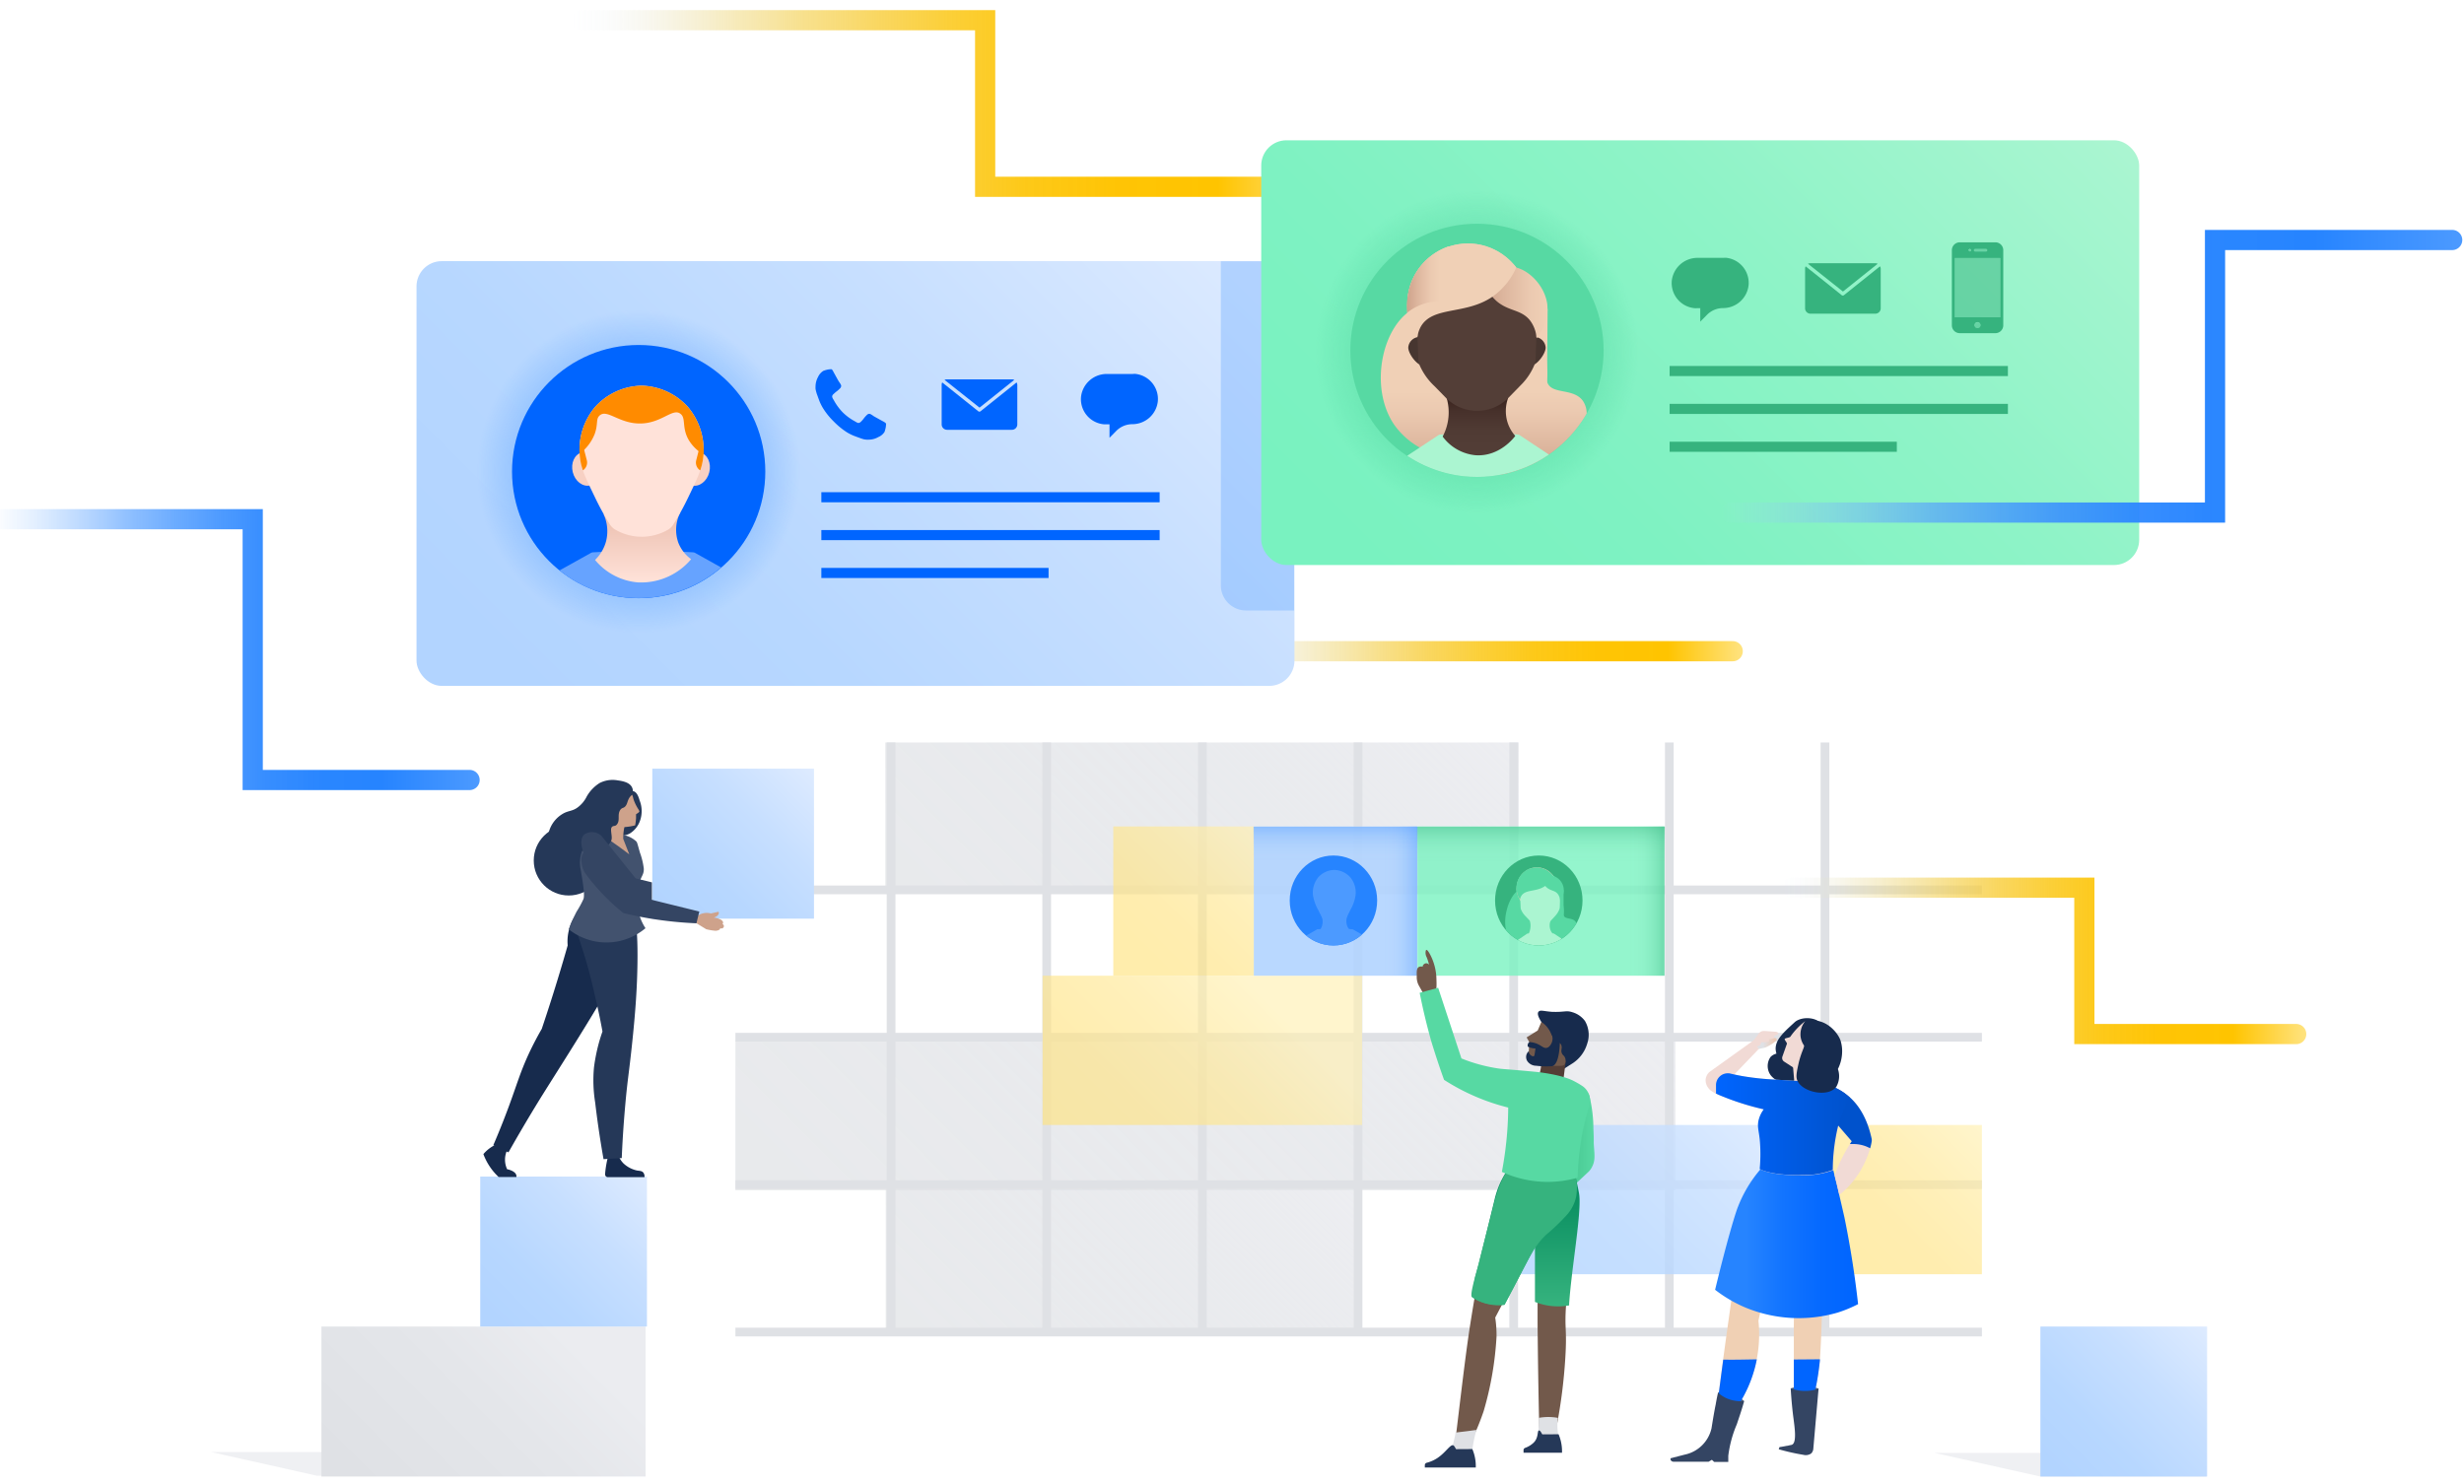 <svg xmlns="http://www.w3.org/2000/svg" xmlns:xlink="http://www.w3.org/1999/xlink" viewBox="0 0 488 294"><defs><style>.cls-1,.cls-10,.cls-49,.cls-53,.cls-54,.cls-7,.cls-73,.cls-8,.cls-9{fill:none;}.cls-2,.cls-52{fill:#36b37e;}.cls-3{fill:url(#linear-gradient);}.cls-4{fill:url(#linear-gradient-2);}.cls-5{fill:url(#linear-gradient-3);}.cls-6{fill:#ebecf0;}.cls-15,.cls-20,.cls-6{opacity:0.8;}.cls-54,.cls-7,.cls-73,.cls-8,.cls-9{stroke-linecap:round;stroke-width:4px;}.cls-10,.cls-49,.cls-53,.cls-54,.cls-7,.cls-73,.cls-8,.cls-9{stroke-miterlimit:10;}.cls-7{stroke:url(#linear-gradient-4);}.cls-8{stroke:url(#linear-gradient-5);}.cls-9{stroke:url(#linear-gradient-6);}.cls-10{stroke:#dfe1e5;stroke-width:1.73px;}.cls-11,.cls-12,.cls-13{opacity:0.65;}.cls-11{fill:url(#linear-gradient-7);}.cls-12{fill:url(#linear-gradient-8);}.cls-13{fill:url(#linear-gradient-9);}.cls-14{fill:#b2d4ff;opacity:0.9;}.cls-15{fill:#79f2c0;}.cls-16,.cls-17,.cls-18,.cls-19{opacity:0.4;}.cls-16{fill:url(#linear-gradient-10);}.cls-17{fill:url(#linear-gradient-11);}.cls-18{fill:url(#linear-gradient-12);}.cls-19{fill:url(#linear-gradient-13);}.cls-20{fill:url(#linear-gradient-14);}.cls-21{fill:#72594b;}.cls-22{fill:url(#linear-gradient-15);}.cls-23{fill:#172b4d;}.cls-24{fill:#543e36;}.cls-25{fill:url(#linear-gradient-16);}.cls-26{fill:#57d9a3;}.cls-27{fill:#dfe1e5;}.cls-28{fill:#253858;}.cls-29{fill:#505f79;}.cls-30{fill:#f0d0b4;}.cls-31{fill:#0065ff;}.cls-32{fill:#344563;}.cls-33{fill:url(#linear-gradient-17);}.cls-34{fill:url(#linear-gradient-18);}.cls-35{fill:#f1dad5;}.cls-36{fill:#0052cc;}.cls-37{fill:url(#linear-gradient-19);}.cls-38{fill:#2684ff;}.cls-39{clip-path:url(#clip-path);}.cls-40{fill:#4c9aff;}.cls-41{clip-path:url(#clip-path-2);}.cls-42{fill:#abf5d1;}.cls-43{fill:#f0d0b6;}.cls-44{fill:url(#linear-gradient-20);}.cls-45{fill:url(#linear-gradient-21);}.cls-46{fill:url(#linear-gradient-22);}.cls-47{fill:url(#linear-gradient-23);}.cls-48{fill:url(#linear-gradient-24);}.cls-49{stroke:#0065ff;}.cls-49,.cls-53{stroke-width:2px;}.cls-50{opacity:0.3;}.cls-51{fill:url(#linear-gradient-25);}.cls-52{opacity:0.5;isolation:isolate;}.cls-53{stroke:#36b37e;}.cls-54{stroke:url(#linear-gradient-26);}.cls-55{fill:#cea28b;}.cls-56{fill:#42526e;}.cls-57{fill:url(#radial-gradient);}.cls-58{clip-path:url(#clip-path-3);}.cls-59{fill:#f7d0c3;}.cls-60{fill:#66a3ff;}.cls-61{fill:url(#linear-gradient-27);}.cls-62{fill:#ffe2d9;}.cls-63{clip-path:url(#clip-path-4);}.cls-64{fill:#ff8b00;}.cls-65{fill:url(#radial-gradient-2);}.cls-66{clip-path:url(#clip-path-5);}.cls-67{fill:url(#linear-gradient-28);}.cls-68{fill:url(#linear-gradient-29);}.cls-69{fill:#473630;}.cls-70{fill:#533e37;}.cls-71{fill:url(#linear-gradient-30);}.cls-72{fill:url(#linear-gradient-31);}.cls-73{stroke:url(#linear-gradient-32);}</style><linearGradient id="linear-gradient" x1="191.61" y1="279.69" x2="251.99" y2="219.31" gradientUnits="userSpaceOnUse"><stop offset="0.07" stop-color="#dfe1e5" stop-opacity="0.7"/><stop offset="0.3" stop-color="#e0e2e6" stop-opacity="0.72"/><stop offset="0.58" stop-color="#e3e5e9" stop-opacity="0.77"/><stop offset="0.9" stop-color="#e9eaee" stop-opacity="0.87"/><stop offset="1" stop-color="#ebecf0" stop-opacity="0.9"/></linearGradient><linearGradient id="linear-gradient-2" x1="184.8" y1="274.94" x2="292.68" y2="167.06" xlink:href="#linear-gradient"/><linearGradient id="linear-gradient-3" x1="199.23" y1="200.88" x2="276.91" y2="123.19" xlink:href="#linear-gradient"/><linearGradient id="linear-gradient-4" x1="-1.95" y1="128.68" x2="95" y2="128.68" gradientUnits="userSpaceOnUse"><stop offset="0" stop-color="#b2d4ff" stop-opacity="0"/><stop offset="0.05" stop-color="#9dc8ff" stop-opacity="0.15"/><stop offset="0.13" stop-color="#81b8ff" stop-opacity="0.35"/><stop offset="0.21" stop-color="#69aaff" stop-opacity="0.52"/><stop offset="0.29" stop-color="#549eff" stop-opacity="0.67"/><stop offset="0.38" stop-color="#4395ff" stop-opacity="0.79"/><stop offset="0.47" stop-color="#368dff" stop-opacity="0.88"/><stop offset="0.56" stop-color="#2d88ff" stop-opacity="0.95"/><stop offset="0.67" stop-color="#2885ff" stop-opacity="0.99"/><stop offset="0.8" stop-color="#2684ff"/><stop offset="1" stop-color="#4c9aff"/></linearGradient><linearGradient id="linear-gradient-5" x1="113.1" y1="20.5" x2="262.08" y2="20.5" gradientUnits="userSpaceOnUse"><stop offset="0" stop-color="#deebff" stop-opacity="0"/><stop offset="0.06" stop-color="#e3e5d9" stop-opacity="0.15"/><stop offset="0.14" stop-color="#e9dda6" stop-opacity="0.35"/><stop offset="0.22" stop-color="#efd77a" stop-opacity="0.52"/><stop offset="0.31" stop-color="#f4d154" stop-opacity="0.67"/><stop offset="0.41" stop-color="#f8cc36" stop-opacity="0.79"/><stop offset="0.5" stop-color="#fbc91e" stop-opacity="0.88"/><stop offset="0.6" stop-color="#fdc60d" stop-opacity="0.95"/><stop offset="0.72" stop-color="#ffc403" stop-opacity="0.99"/><stop offset="0.86" stop-color="#ffc400"/><stop offset="1" stop-color="#ffe380"/></linearGradient><linearGradient id="linear-gradient-6" x1="239.17" y1="129" x2="345.17" y2="129" gradientUnits="userSpaceOnUse"><stop offset="0" stop-color="#deebff" stop-opacity="0"/><stop offset="0.06" stop-color="#e3e5d9" stop-opacity="0.15"/><stop offset="0.14" stop-color="#e9dda6" stop-opacity="0.35"/><stop offset="0.23" stop-color="#efd77a" stop-opacity="0.52"/><stop offset="0.32" stop-color="#f4d154" stop-opacity="0.67"/><stop offset="0.41" stop-color="#f8cc36" stop-opacity="0.79"/><stop offset="0.51" stop-color="#fbc91e" stop-opacity="0.88"/><stop offset="0.61" stop-color="#fdc60d" stop-opacity="0.95"/><stop offset="0.72" stop-color="#ffc403" stop-opacity="0.99"/><stop offset="0.86" stop-color="#ffc400"/><stop offset="1" stop-color="#ffe380"/></linearGradient><linearGradient id="linear-gradient-7" x1="220.06" y1="192.85" x2="248.77" y2="164.14" gradientUnits="userSpaceOnUse"><stop offset="0.2" stop-color="#ffe380"/><stop offset="0.41" stop-color="#ffe485"/><stop offset="0.67" stop-color="#ffe895"/><stop offset="0.96" stop-color="#ffefae"/><stop offset="1" stop-color="#fff0b2"/></linearGradient><linearGradient id="linear-gradient-8" x1="214.92" y1="231.27" x2="261.34" y2="184.85" gradientUnits="userSpaceOnUse"><stop offset="0.07" stop-color="#ffe380"/><stop offset="0.25" stop-color="#ffe485"/><stop offset="0.47" stop-color="#ffe895"/><stop offset="0.71" stop-color="#ffefae"/><stop offset="0.74" stop-color="#fff0b2"/></linearGradient><linearGradient id="linear-gradient-9" x1="361.24" y1="252.98" x2="391.95" y2="222.28" xlink:href="#linear-gradient-7"/><linearGradient id="linear-gradient-10" x1="322.59" y1="178.49" x2="329.66" y2="178.49" gradientUnits="userSpaceOnUse"><stop offset="0" stop-color="#36b37e" stop-opacity="0"/><stop offset="0.19" stop-color="#36b37e" stop-opacity="0.02"/><stop offset="0.34" stop-color="#36b37e" stop-opacity="0.07"/><stop offset="0.48" stop-color="#36b37e" stop-opacity="0.17"/><stop offset="0.61" stop-color="#36b37e" stop-opacity="0.3"/><stop offset="0.73" stop-color="#36b37e" stop-opacity="0.47"/><stop offset="0.85" stop-color="#36b37e" stop-opacity="0.68"/><stop offset="0.97" stop-color="#36b37e" stop-opacity="0.93"/><stop offset="1" stop-color="#36b37e"/></linearGradient><linearGradient id="linear-gradient-11" x1="273.62" y1="178.49" x2="280.69" y2="178.49" gradientUnits="userSpaceOnUse"><stop offset="0" stop-color="#4c9aff" stop-opacity="0"/><stop offset="0.16" stop-color="#4c9aff" stop-opacity="0.01"/><stop offset="0.29" stop-color="#4c9aff" stop-opacity="0.05"/><stop offset="0.41" stop-color="#4c9aff" stop-opacity="0.12"/><stop offset="0.52" stop-color="#4c9aff" stop-opacity="0.21"/><stop offset="0.63" stop-color="#4c9aff" stop-opacity="0.33"/><stop offset="0.74" stop-color="#4c9aff" stop-opacity="0.48"/><stop offset="0.84" stop-color="#4c9aff" stop-opacity="0.66"/><stop offset="0.94" stop-color="#4c9aff" stop-opacity="0.86"/><stop offset="1" stop-color="#4c9aff"/></linearGradient><linearGradient id="linear-gradient-12" x1="-1416.26" y1="-321.31" x2="-1409.11" y2="-321.31" gradientTransform="translate(1717.86 488.68)" xlink:href="#linear-gradient-10"/><linearGradient id="linear-gradient-13" x1="-1416.26" y1="-361.98" x2="-1409.11" y2="-361.98" gradientTransform="translate(1677.19 529.34)" xlink:href="#linear-gradient-11"/><linearGradient id="linear-gradient-14" x1="307.86" y1="259.94" x2="352.48" y2="215.32" gradientUnits="userSpaceOnUse"><stop offset="0.07" stop-color="#b2d4ff"/><stop offset="0.33" stop-color="#b7d7ff"/><stop offset="0.66" stop-color="#c7dfff"/><stop offset="1" stop-color="#deebff"/></linearGradient><linearGradient id="linear-gradient-15" x1="301.87" y1="228.75" x2="315.79" y2="228.75" gradientUnits="userSpaceOnUse"><stop offset="0.35" stop-color="#36b37e"/><stop offset="0.68" stop-color="#49c993"/><stop offset="1" stop-color="#57d9a3"/></linearGradient><linearGradient id="linear-gradient-16" x1="302.15" y1="258.79" x2="302.15" y2="229.29" gradientUnits="userSpaceOnUse"><stop offset="0" stop-color="#36b37e"/><stop offset="0.64" stop-color="#109465"/><stop offset="1" stop-color="#00875a"/></linearGradient><linearGradient id="linear-gradient-17" x1="-10823.67" y1="-5712.54" x2="-10795.35" y2="-5712.54" gradientTransform="translate(-10455.72 -5467.32) rotate(180)" gradientUnits="userSpaceOnUse"><stop offset="0" stop-color="#0065ff"/><stop offset="0.25" stop-color="#0569ff"/><stop offset="0.52" stop-color="#1274ff"/><stop offset="0.78" stop-color="#2684ff"/></linearGradient><linearGradient id="linear-gradient-18" x1="-10807.55" y1="-5673.53" x2="-10802.85" y2="-5673.53" gradientTransform="translate(-10455.72 -5467.32) rotate(180)" gradientUnits="userSpaceOnUse"><stop offset="0" stop-color="#efc7b0"/><stop offset="0.56" stop-color="#dfe1e5"/></linearGradient><linearGradient id="linear-gradient-19" x1="-10822.06" y1="-5690.01" x2="-10795.58" y2="-5690.01" gradientTransform="translate(-10455.72 -5467.32) rotate(180)" gradientUnits="userSpaceOnUse"><stop offset="0" stop-color="#0052cc"/><stop offset="1" stop-color="#0065ff"/></linearGradient><clipPath id="clip-path"><ellipse class="cls-1" cx="264.09" cy="178.38" rx="8.66" ry="8.91"/></clipPath><clipPath id="clip-path-2"><ellipse class="cls-2" cx="304.76" cy="178.38" rx="8.66" ry="8.91"/></clipPath><linearGradient id="linear-gradient-20" x1="72.28" y1="301.12" x2="119.24" y2="254.16" gradientUnits="userSpaceOnUse"><stop offset="0.07" stop-color="#dfe1e5"/><stop offset="0.52" stop-color="#e4e6ea"/><stop offset="0.81" stop-color="#ebecf0"/></linearGradient><linearGradient id="linear-gradient-21" x1="95.94" y1="263.61" x2="127.3" y2="232.24" xlink:href="#linear-gradient-14"/><linearGradient id="linear-gradient-22" x1="404.92" y1="293.32" x2="436.29" y2="261.95" xlink:href="#linear-gradient-14"/><linearGradient id="linear-gradient-23" x1="129.77" y1="182.56" x2="160.63" y2="151.69" xlink:href="#linear-gradient-14"/><linearGradient id="linear-gradient-24" x1="106.39" y1="156.84" x2="232.47" y2="30.76" gradientTransform="translate(338.86 187.6) rotate(-180)" xlink:href="#linear-gradient-14"/><linearGradient id="linear-gradient-25" x1="273.69" y1="132.9" x2="399.77" y2="6.82" gradientTransform="translate(673.46 139.72) rotate(-180)" gradientUnits="userSpaceOnUse"><stop offset="0.07" stop-color="#79f2c0"/><stop offset="0.31" stop-color="#7ef2c2"/><stop offset="0.62" stop-color="#8ef3c7"/><stop offset="0.96" stop-color="#a7f5d0"/><stop offset="1" stop-color="#abf5d1"/></linearGradient><linearGradient id="linear-gradient-26" x1="340.69" y1="-4797.86" x2="487.66" y2="-4797.86" gradientTransform="matrix(1, 0, 0, -1, 0, -4723.32)" xlink:href="#linear-gradient-4"/><radialGradient id="radial-gradient" cx="126.49" cy="93.42" r="32" gradientUnits="userSpaceOnUse"><stop offset="0.07" stop-color="#4c9aff"/><stop offset="0.18" stop-color="#4c9aff" stop-opacity="0.91"/><stop offset="0.42" stop-color="#4c9aff" stop-opacity="0.66"/><stop offset="0.77" stop-color="#4c9aff" stop-opacity="0.27"/><stop offset="1" stop-color="#4c9aff" stop-opacity="0"/></radialGradient><clipPath id="clip-path-3"><circle class="cls-1" cx="126.49" cy="93.42" r="25.08"/></clipPath><linearGradient id="linear-gradient-27" x1="127.36" y1="-5582.72" x2="127.36" y2="-5568.81" gradientTransform="matrix(1, 0, 0, -1, 0, -5467.32)" gradientUnits="userSpaceOnUse"><stop offset="0" stop-color="#ffe2d9"/><stop offset="1" stop-color="#ebbeae"/></linearGradient><clipPath id="clip-path-4"><path class="cls-1" d="M127.05,76.4a12.77,12.77,0,0,1,9.25,4.28,13.19,13.19,0,0,1,3,9.67c-.2,2.44-1.17,4.39-3.06,8.31a55.81,55.81,0,0,1-2.89,5.25,3.13,3.13,0,0,1-1.22,1.12A10.42,10.42,0,0,1,122,105a3.13,3.13,0,0,1-1.22-1.12,52.49,52.49,0,0,1-2.89-5.25c-1.89-3.92-2.87-5.86-3.06-8.3a13.15,13.15,0,0,1,3-9.68A12.74,12.74,0,0,1,127.05,76.4Z"/></clipPath><radialGradient id="radial-gradient-2" cx="292.49" cy="69.75" r="32" gradientUnits="userSpaceOnUse"><stop offset="0.07" stop-color="#57d9a3"/><stop offset="0.17" stop-color="#57d9a3" stop-opacity="0.98"/><stop offset="0.3" stop-color="#57d9a3" stop-opacity="0.9"/><stop offset="0.44" stop-color="#57d9a3" stop-opacity="0.79"/><stop offset="0.59" stop-color="#57d9a3" stop-opacity="0.62"/><stop offset="0.75" stop-color="#57d9a3" stop-opacity="0.41"/><stop offset="0.91" stop-color="#57d9a3" stop-opacity="0.16"/><stop offset="1" stop-color="#57d9a3" stop-opacity="0"/></radialGradient><clipPath id="clip-path-5"><circle class="cls-1" cx="292.52" cy="69.4" r="25.08"/></clipPath><linearGradient id="linear-gradient-28" x1="293.85" y1="-5561.28" x2="293.85" y2="-5527.78" gradientTransform="matrix(1, 0, 0, -1, 0, -5467.32)" gradientUnits="userSpaceOnUse"><stop offset="0" stop-color="#cea28b"/><stop offset="0.16" stop-color="#ddb69e"/><stop offset="0.36" stop-color="#ebc9b0"/><stop offset="0.49" stop-color="#f0d0b6"/></linearGradient><linearGradient id="linear-gradient-29" x1="292.91" y1="-5557.51" x2="292.91" y2="-5546.09" gradientTransform="matrix(1, 0, 0, -1, 0, -5467.32)" gradientUnits="userSpaceOnUse"><stop offset="0" stop-color="#533e37"/><stop offset="0.43" stop-color="#503b34"/><stop offset="0.75" stop-color="#47312b"/><stop offset="1" stop-color="#3b241e"/></linearGradient><linearGradient id="linear-gradient-30" x1="293.77" y1="-5527.26" x2="306.51" y2="-5527.26" gradientTransform="matrix(1, 0, 0, -1, 0, -5467.32)" gradientUnits="userSpaceOnUse"><stop offset="0" stop-color="#cea28b"/><stop offset="0.32" stop-color="#ddb69e"/><stop offset="0.72" stop-color="#ebc9b0"/><stop offset="1" stop-color="#f0d0b6"/></linearGradient><linearGradient id="linear-gradient-31" x1="278.63" y1="-5522.76" x2="292.8" y2="-5522.76" gradientTransform="matrix(1, 0, 0, -1, 0, -5467.32)" gradientUnits="userSpaceOnUse"><stop offset="0" stop-color="#cea28b"/><stop offset="0.15" stop-color="#ddb69e"/><stop offset="0.33" stop-color="#ebc9b0"/><stop offset="0.46" stop-color="#f0d0b6"/></linearGradient><linearGradient id="linear-gradient-32" x1="352.85" y1="-148.66" x2="456.77" y2="-148.66" gradientTransform="translate(0 339)" xlink:href="#linear-gradient-6"/></defs><title>Artboard 1 copy 8</title><g id="Layer_2" data-name="Layer 2"><rect class="cls-3" x="175.42" y="235.49" width="92.75" height="28.01"/><rect class="cls-4" x="145.65" y="206.21" width="186.18" height="29.57"/><rect class="cls-5" x="175.34" y="147.08" width="125.46" height="29.91"/><polygon class="cls-6" points="95.78 292.33 62.76 292.33 41.75 287.63 74.77 287.63 95.78 292.33"/><polyline class="cls-7" points="0.05 102.85 50.05 102.85 50.05 154.51 93 154.51"/><polyline class="cls-8" points="260.08 37 195.11 37 195.11 4 115.1 4"/><line class="cls-9" x1="241.17" y1="129" x2="343.17" y2="129"/><line class="cls-10" x1="145.65" y1="176.28" x2="392.52" y2="176.28"/><line class="cls-10" x1="145.65" y1="205.47" x2="392.52" y2="205.47"/><line class="cls-10" x1="145.65" y1="234.67" x2="392.52" y2="234.67"/><line class="cls-10" x1="145.65" y1="263.87" x2="392.52" y2="263.87"/><line class="cls-10" x1="176.48" y1="147.08" x2="176.48" y2="263.92"/><line class="cls-10" x1="207.3" y1="147.08" x2="207.3" y2="263.92"/><line class="cls-10" x1="238.13" y1="147.08" x2="238.13" y2="263.92"/><line class="cls-10" x1="268.96" y1="147.08" x2="268.96" y2="263.92"/><line class="cls-10" x1="299.79" y1="147.08" x2="299.79" y2="263.92"/><line class="cls-10" x1="330.61" y1="147.08" x2="330.61" y2="263.92"/><line class="cls-10" x1="361.44" y1="147.08" x2="361.44" y2="263.92"/><rect class="cls-11" x="220.49" y="163.71" width="27.85" height="29.57"/><rect class="cls-12" x="206.49" y="193.28" width="63.28" height="29.57"/><rect class="cls-13" x="360.67" y="222.85" width="31.85" height="29.57"/><rect class="cls-14" x="248.32" y="163.71" width="32.34" height="29.57"/><rect class="cls-15" x="280.73" y="163.71" width="48.92" height="29.57"/><rect class="cls-16" x="322.59" y="163.71" width="7.07" height="29.57"/><rect class="cls-17" x="273.62" y="163.71" width="7.07" height="29.57"/><rect class="cls-18" x="301.6" y="142.81" width="7.16" height="49.12" transform="translate(137.81 472.54) rotate(-90)"/><rect class="cls-19" x="260.93" y="151.11" width="7.16" height="32.52" transform="translate(97.14 431.87) rotate(-90)"/><rect class="cls-20" x="300.34" y="222.85" width="59.67" height="29.57"/><path class="cls-21" d="M282.22,197.4a2.14,2.14,0,0,0,1.65-.33c.69-.55.67-1.51.62-3.11a10.92,10.92,0,0,0-1.09-4.56c-.13-.27-.65-1.3-.91-1.22-.08,0-.11.15-.13.26a1.8,1.8,0,0,0,.19,1.16,10.18,10.18,0,0,1,.48,1.51.68.68,0,0,0-1-.12.65.65,0,0,0-.27.51,1.05,1.05,0,0,0-.78.07c-.49.31-.39,1.17-.39,1.84a3.49,3.49,0,0,0,.43,1.85Z"/><path class="cls-22" d="M314.63,216.63c.07.23.17.57.28,1a28.07,28.07,0,0,1,.67,6c.14,3,0,2.06.11,3.55s.27,2.67-.32,3.85a4,4,0,0,1-.66,1l-10.21,9.54-2.63-1.77L311.75,229l-1.65-12.41,2.38-.63Z"/><path class="cls-21" d="M311.34,232.9a9.91,9.91,0,0,0-1-2.59,9.83,9.83,0,0,1-1.19.29,9.53,9.53,0,0,1-1,.15c-1.05.15-3.06.39-8.45.81a14.15,14.15,0,0,0-1,1.42,17.24,17.24,0,0,0-2.14,5.15c-3.66,15.05-3.92,15.56-3.92,15.56q-.78,4.35-1.48,8.8c-.93,5.89-2.2,17-2.9,22.66a2.24,2.24,0,0,0,1.77,1.5c1.38.2,3.81-7.11,3.81-7.11a65.12,65.12,0,0,0,2.55-14.77,22.69,22.69,0,0,0-.26-3.77q2.37-4.49,4.74-9c1.23-2.36,2.44-4.71,3.65-7.06q0,8.46,0,17.12.09,10.55.33,20.82a1.91,1.91,0,0,0,.68.35,2,2,0,0,0,1.21-.13,3.42,3.42,0,0,0,1.64-1A105,105,0,0,0,310,269.2c.39-6.12-.18-5.68.16-10.62.52-7.51,2.51-18.19,2-21.66C312.11,236.36,311.63,234.15,311.34,232.9Z"/><path class="cls-23" d="M305.27,202.44c-.39-.61-.92-1.55-.58-2s1-.12,2.71,0c2.49.09,2.76-.33,4,.07a4.77,4.77,0,0,1,2.5,1.73,5.38,5.38,0,0,1,.46,4.46,7,7,0,0,1-3.2,4.12l-1.35.86L306,205.05Z"/><path class="cls-24" d="M309.63,213.91h-5.14a9.53,9.53,0,0,0,.56-5.82l3.14-.15c0,.19.1.46.19.78a2.72,2.72,0,0,0,.34.87,1.76,1.76,0,0,0,1.38.59Z"/><path class="cls-25" d="M310.77,258.59v-.29c.2-3,.65-6.48,1.07-9.85.64-5,1.23-9.78.91-11.94-.09-.6-.58-2.84-.86-4.07a12.11,12.11,0,0,0-.39-1.3,13.31,13.31,0,0,0-.66-1.44l-.23-.41-.45.14a11,11,0,0,1-1.13.29c-.32.06-.59.09-.78.12l-.17,0c-1,.14-2.93.39-8.41.8h-.25l-.16.2a14.11,14.11,0,0,0-1.05,1.48,17.09,17.09,0,0,0-2.21,5.31c-3.27,13.43-3.82,15.25-3.88,15.47l0,0v.09c-.21,1.21-.42,2.44-.63,3.68,1.64,1.34,4.08,1.73,6.48,1.58,1.16-2.2,2.33-4.4,3.47-6.62L304,247V257.9A12.32,12.32,0,0,0,310.77,258.59Z"/><path class="cls-2" d="M310.51,240.45a7.92,7.92,0,0,0,1.68-3.53,10.58,10.58,0,0,0-.28-4.48c-.11-.45-.24-.88-.39-1.31a12.34,12.34,0,0,0-.66-1.43l-.23-.42-.46.14a10.21,10.21,0,0,1-1.12.29c-.32.06-.59.1-.78.12l-.17,0c-1,.15-2.93.39-8.41.8h-.25l-.16.2a15.24,15.24,0,0,0-1,1.48c-1.89,3-2.54,6.92-3.46,10.32q-1,3.81-1.94,7.67c-.15.64-1.88,6.2-1.38,6.61a9.27,9.27,0,0,0,6.47,1.58c1.17-2.2,2.33-4.4,3.47-6.62,1.4-2.69,2.58-5.23,4.83-7.32A39.81,39.81,0,0,0,310.51,240.45Z"/><path class="cls-21" d="M305.27,202.44l-.73,1.7-2.19,1.36.53.94-.19,3.37a8.34,8.34,0,0,0,2.15,1.13c.3.11.43.11,3.07.2,1.14,0,1.71.05,1.94-.26a1.46,1.46,0,0,0,.09-1.39c-.17-.42-.39-.39-.58-.78-.31-.64.07-1-.12-1.61s-.65-.48-1.35-1.22-.64-1.38-1.44-2.37A4.45,4.45,0,0,0,305.27,202.44Z"/><path class="cls-26" d="M286,213.91a42.32,42.32,0,0,0,12.7,5.49c0,1.5-.07,3.11-.19,4.74a72,72,0,0,1-1.06,8,21.73,21.73,0,0,0,15,1.16,52.45,52.45,0,0,1,1.55-11.5c.23-.93.48-1.83.75-2.69a3.52,3.52,0,0,0-1.39-4h0l-.55-.35s-.61-.36-1.23-.68c-2.65-1.31-7.49-1.76-7.49-1.76-6.59-.62-6.38-.5-7.65-.71a32,32,0,0,1-7-1.94l-4.61-14-3.66,1c.59,3,1.34,6.21,2.3,9.61C284.28,208.93,285.13,211.51,286,213.91Z"/><path class="cls-27" d="M308.64,284.43h-4c.06-.68.1-1.41.11-2.17v-1.39a10.72,10.72,0,0,1,3.79,0,11,11,0,0,0,.1,3.53Z"/><path class="cls-27" d="M291.56,287.35h-4c0-.7.68-2.86.71-3.57l2.19-.26,1.94-.26c-.17.64-.34,1.33-.49,2.05S291.66,286.7,291.56,287.35Z"/><path id="_Path_3" data-name=" Path 3" class="cls-28" d="M305.48,284.14h0c-.08,0-.29-.62-.58-.75-.57-.25,0,1.44-1.31,2.53a4.75,4.75,0,0,1-1.57.91.48.48,0,0,0-.28.49v.46h7.62a8.69,8.69,0,0,0-.68-3.66Z"/><path id="_Path_4" data-name=" Path 4" class="cls-28" d="M288.4,287.07h0c-.08,0-.29-.62-.58-.76-.57-.25-1.5,1.44-3.16,2.53a6.92,6.92,0,0,1-2.08.92.49.49,0,0,0-.39.48v.47h10.09a8.64,8.64,0,0,0-.68-3.66Z"/><path class="cls-23" d="M302.88,206.43a.85.85,0,0,0-.3.89,3.33,3.33,0,0,0,1.51.37,6,6,0,0,1-.08.68c-.1.74-.16.81-.22.84-.23.13-.72-.14-.91-.53a1,1,0,0,1-.1-.45,1.52,1.52,0,0,0-.49.8,1.57,1.57,0,0,0,.19,1.16,2.11,2.11,0,0,0,1.61.92h.11a15.93,15.93,0,0,0,3.24.09c1.62-.48,1.5-5.43,1.5-5.66l-1.8-1.08a2.4,2.4,0,0,1,.22,2c-.06.15-.39,1-1.07,1.12s-1.06-.62-2.41-1A4.75,4.75,0,0,0,302.88,206.43Z"/><path class="cls-29" d="M360.17,275.08a6.31,6.31,0,0,0-2.68-.44,8.66,8.66,0,0,0-2.82.38s.56,1.42,3,1.42S360.17,275.08,360.17,275.08Z"/><path class="cls-30" d="M362.56,231.66a7.54,7.54,0,0,0-.38-1.1,8.23,8.23,0,0,0-.62-1.22c-.26.07-.68.18-1.2.27s-.79.11-1,.13c-1.11.13-3.07.35-8.51.72a14,14,0,0,0-3.17,5.87C344,249.78,343.28,255,343.28,255s-1.48,10-2.93,21.31a12.44,12.44,0,0,0,2.35,1.21,7.54,7.54,0,0,0,1.83.38,25.67,25.67,0,0,0,3.73-16.26,46.34,46.34,0,0,1,2.43-8.18c.78-1.93,3.18-7.93,4.42-7.74s.26,6,.16,16.68v13.63a3.31,3.31,0,0,0,2.56.26,3.59,3.59,0,0,0,1.66-.89c.37-1.7.65-3.42.85-5.15.11-.93.15-1.7.21-2.78.1-1.81.22-4.42.29-7.56.53-6.4.67-8.59.68-9.2a14.89,14.89,0,0,1,.13-1.65,2.91,2.91,0,0,1,.13-.66c.38-1.95,2.11-10.22,1.65-13.27A21.2,21.2,0,0,0,362.56,231.66Z"/><path class="cls-31" d="M360.44,269.27c0,.35-.06.7-.1,1.1-.2,1.73-.48,3.45-.85,5.15a3.59,3.59,0,0,1-1.66.89,3.31,3.31,0,0,1-2.56-.26v-6.84Z"/><path class="cls-29" d="M345.43,277.56s-.2-.43-2.21-1.11a11.15,11.15,0,0,0-3-.62,2.61,2.61,0,0,0,1.68,1.68A5.73,5.73,0,0,0,345.43,277.56Z"/><path class="cls-32" d="M360.17,275.08a8.06,8.06,0,0,1-5.52-.06c.15,2.55.37,4.6.56,6,.23,1.8.66,4.73-.29,5.16a1.12,1.12,0,0,1-.36.09l-.54.13c-.22,0-.65.14-1.59.26l-.15.43a42.35,42.35,0,0,0,4.87,1.1,1.89,1.89,0,0,0,1.55-.26,1.44,1.44,0,0,0,.43-.93Z"/><path class="cls-31" d="M347.94,269.28a24.76,24.76,0,0,1-.59,2.41,25.47,25.47,0,0,1-2.8,6.23,7.64,7.64,0,0,1-1.83-.38,12.44,12.44,0,0,1-2.35-1.21c.31-2.41.62-4.76.92-7C343.5,269.38,345.73,269.31,347.94,269.28Z"/><path class="cls-32" d="M340.26,275.88a6.48,6.48,0,0,0,2.66,1.45,7.87,7.87,0,0,0,2.51.23c-.53,1.94-1.1,3.5-1.44,4.56a23,23,0,0,0-1.7,6.26v1.22H339.5l-.46-.42-.65.38h-6.91c-.43,0-.74-.34-.6-.69h0l2.75-.71a6.88,6.88,0,0,0,5.34-5.23c.26-1.64.56-3.44.83-4.73C339.93,277.43,340.08,276.65,340.26,275.88Z"/><path class="cls-33" d="M363.08,231.77c.74,3,1.47,6.12,2.21,9.37,1.24,6.06,2.11,11.81,2.71,17.2a25.47,25.47,0,0,1-4,1.66,27.58,27.58,0,0,1-18.61-1.11,27,27,0,0,1-5.71-3.39c2.08-8.63,3.9-14.9,4.52-16.42a25.56,25.56,0,0,1,6.72-9.76Z"/><path class="cls-34" d="M350.76,204.65c-.3.62-.26.87-.17,1s1-.17,1.21.07,0,.35-.12.48a3.83,3.83,0,0,1-.91.7,7.35,7.35,0,0,1-1.11.59c-.21.07-.47.12-1,.23l-.37.1-1.17-1.51,2.6-1.41a1.73,1.73,0,0,1,1-.18Z"/><path class="cls-35" d="M348.34,207.78l-8.48,8.84-.44-.25a2.64,2.64,0,0,1-1.62-2.52,2.38,2.38,0,0,1,.75-1.49l8.58-6.15Z"/><path class="cls-35" d="M364.28,236.71a17,17,0,0,0,2.84-2.85,18.2,18.2,0,0,0,3.62-8c-.48-2.37-1.84-7.14-5.95-9.63-1.84-1.11-4.8-2.11-5.6-1.22s1.76,4.22,2.31,5l5.24,6.09a30.14,30.14,0,0,0-3.39,6.73c.14.58.29,1.16.44,1.76S364.12,236,364.28,236.71Z"/><path class="cls-23" d="M360.59,202.71c-.95-1.18-3.54-1.37-4.95-.38-.13.1-.26.22-.39.34-2,1.83-3.61,3.28-3.58,5.12a4.11,4.11,0,0,0,.16.93,2.37,2.37,0,0,0-1.17.66,3.11,3.11,0,0,0,.06,3.66,3.82,3.82,0,0,0,4.67,1,6.27,6.27,0,0,0,.73-.5c.26-.26.64-.68,1.06-1.2C359.26,209.81,362.17,204.74,360.59,202.71Z"/><path class="cls-35" d="M357.53,202.28a13.71,13.71,0,0,0-2.85,2.94c-.08.14-.12.22-.47.32s-.78.14-.75.34.44.65.45.86l-.9,2.55a.85.85,0,0,0,.33,1l.65.42,4.08,2.65a36.32,36.32,0,0,1-.68-5.19c0-.33,0-.65-.05-1a3.94,3.94,0,0,1-.74-1.89,4.21,4.21,0,0,1,.26-1.86A4.33,4.33,0,0,1,357.53,202.28Z"/><path class="cls-35" d="M355.5,215.88l5.32-.46a16.1,16.1,0,0,1-.48-5.53l-5.31.46Z"/><path class="cls-35" d="M338.57,214.57h0a2.28,2.28,0,0,1,2.91-2.21,42,42,0,0,0,4.18.91,53.36,53.36,0,0,0,5.9.6c3.49.23,8.75.39,11.32,1.34a10.21,10.21,0,0,1,2.58,1.44l.89.78a28.71,28.71,0,0,0-3.27,14.38,17.72,17.72,0,0,1-3.79.9,28.33,28.33,0,0,1-3.19.1c-5.53,0-7.5-1.19-7.5-1.19a29.48,29.48,0,0,0,0-5.94c-.21-1.86-.52-2.52-.2-3.82a6.23,6.23,0,0,1,1-2.07,50.8,50.8,0,0,1-7.56-2.32c-.56-.21-1.17-.46-1.84-.74A2.28,2.28,0,0,1,338.57,214.57Z"/><path class="cls-36" d="M366.89,226.63h-.52l.37-.56L361.5,220c-.56-.76-3.14-4-2.31-5s3.76.1,5.6,1.21c4,2.41,5.36,6.91,5.89,9.35a1.51,1.51,0,0,1,0,.6,10.37,10.37,0,0,1-.3,1.31A6.93,6.93,0,0,0,366.89,226.63Z"/><path class="cls-37" d="M339.86,216.62v-1.73a2.34,2.34,0,0,1,2.39-2.28,1.79,1.79,0,0,1,.51.07c.89.21,1.85.42,2.89.58a53.36,53.36,0,0,0,5.9.6c3.48.23,8.75.39,11.32,1.34a10.15,10.15,0,0,1,2.57,1.44l.9.78c-.35.67-.72,1.42-1.1,2.21,0,0-.55,1.29-1,2.63a37.6,37.6,0,0,0-1.26,9.5,17.46,17.46,0,0,1-3.79.91c-.32,0-1.43.1-3.19.1-5.53,0-7.49-1.2-7.49-1.2a30.92,30.92,0,0,0,0-5.93c-.21-1.87-.52-2.52-.2-3.82a6,6,0,0,1,1-2.07,52.39,52.39,0,0,1-7.56-2.32C341.27,217.23,340.6,217,339.86,216.62Z"/><path class="cls-23" d="M358.17,202.28a5.39,5.39,0,0,0-.56,3.16c.1,1.66-.71,2.37-1.36,5.05-.42,1.88-.62,2.83-.27,3.59,1,2.27,6,3.36,7.67,1.26a4.23,4.23,0,0,0,.35-3.57,7.9,7.9,0,0,0,.82-4.11,7.18,7.18,0,0,0-.23-1.31C364.15,204.62,361.47,201.51,358.17,202.28Z"/><path class="cls-35" d="M347.13,206.24a10.47,10.47,0,0,0,1-1.22,1.58,1.58,0,0,1,.57-.63c.3-.18.59-.18,1.41-.12l1.5.11c.33,0,.59.16.6.31s-.28.39-.78.48a.51.51,0,0,1-.07.4,1.12,1.12,0,0,1-.58.23,4.89,4.89,0,0,1-.53.09c.12.14.15.24.12.32s-.37.32-1.56.24a.85.85,0,0,1-1.7-.06,1,1,0,0,1,0-.16Z"/><ellipse class="cls-38" cx="264.09" cy="178.38" rx="8.66" ry="8.91"/><g id="Layer_2-2" data-name="Layer 2"><g class="cls-39"><g id="Meeples"><path class="cls-40" d="M269.74,185.13l-1.76-1a.35.35,0,0,0-.18-.06l-3.41-.18-3.41.18a.3.3,0,0,0-.18.06l-2.12,1.22a8.47,8.47,0,0,0,11.06-.21Z"/><path class="cls-40" d="M267.68,184.54a4.44,4.44,0,0,1-3.63,1.64,4.28,4.28,0,0,1-2.94-1.58,2.89,2.89,0,0,0,.75-1.3,3,3,0,0,0-.16-1.93l5.24-.12a2.79,2.79,0,0,0-.14,2.13A2.54,2.54,0,0,0,267.68,184.54Z"/><path id="_Clipping_Path_2" data-name=" Clipping Path 2" class="cls-40" d="M264.29,172.33a4.4,4.4,0,0,1,3.19,1.52,4.76,4.76,0,0,1,1,3.44,8.41,8.41,0,0,1-1.05,3,19.77,19.77,0,0,1-1,1.87,1.13,1.13,0,0,1-.42.39,3.49,3.49,0,0,1-3.5,0,1.06,1.06,0,0,1-.42-.39,19.77,19.77,0,0,1-1-1.87,8.69,8.69,0,0,1-1.06-3,4.83,4.83,0,0,1,1-3.44A4.35,4.35,0,0,1,264.29,172.33Z"/><ellipse class="cls-1" cx="264.09" cy="178.38" rx="8.66" ry="8.91"/></g></g></g><g id="Layer_2-3" data-name="Layer 2"><g id="Meeples-2" data-name="Meeples"><ellipse class="cls-2" cx="304.76" cy="178.38" rx="8.66" ry="8.91"/><g class="cls-41"><path class="cls-26" d="M312.31,183.53a1.6,1.6,0,0,0-.26-.94c-.62-.86-2-.42-2.33-1.19-.11-.24,0-.28,0-1.12a8.91,8.91,0,0,0-.17-1.17c-.07-.27-.46-1.31-4.5-2.39-2.19-.59-3.28-.88-4.07-.51-2.21,1-3.89,6.65-2.16,9.28a8.72,8.72,0,0,0,3.38,2.31c.79.58,1.41-.65,2.35-.4a7.84,7.84,0,0,0,2.26.24A8.43,8.43,0,0,0,312.31,183.53Z"/><path class="cls-42" d="M307.71,184.92l-2.57-.14-2.57.14a.24.24,0,0,0-.14.05l-2.07,1.4a8.23,8.23,0,0,0,9.45-.07l-2-1.33A.24.24,0,0,0,307.71,184.92Z"/><path class="cls-42" d="M307.56,185a3.2,3.2,0,0,1-2.67,1.32,3.07,3.07,0,0,1-2.17-1.27,3.51,3.51,0,0,0,.35-1.05,3.55,3.55,0,0,0-.09-1.62h4.11A2.67,2.67,0,0,0,307,184,2.44,2.44,0,0,0,307.56,185Z"/><path class="cls-26" d="M309.67,181.52l0-1.76,0-3.47-9.35-.31v5.54h9.32"/><ellipse class="cls-43" cx="304.41" cy="175.98" rx="4.04" ry="4.16"/><path class="cls-42" d="M308.92,179.73a1.29,1.29,0,0,1-.11.47,4.23,4.23,0,0,1-.77,1.21h0l-.92,1a2.88,2.88,0,0,1-2,.91H305a2.84,2.84,0,0,1-2-.91l-.73-.78a4.17,4.17,0,0,1-1-1.4,1.29,1.29,0,0,1-.11-.47L301,176a1.4,1.4,0,0,1,.06-.41,4.15,4.15,0,0,1,5.19-2.86,4.23,4.23,0,0,1,2.78,2.88,1.26,1.26,0,0,1,0,.38Z"/><path class="cls-26" d="M309.69,176a2.94,2.94,0,0,0-2.44-2.56,2.48,2.48,0,0,0-1.82.89,3.09,3.09,0,0,0,.87,1.44c.8.73,1.63.57,2.22,1.32a2.35,2.35,0,0,1,.46,1.25A3.22,3.22,0,0,0,309.69,176Z"/><path class="cls-26" d="M304.41,171.82a4.1,4.1,0,0,0-4.05,4.16h0a4.83,4.83,0,0,0,.14,1.07,3.6,3.6,0,0,0,.55,1.13,1.72,1.72,0,0,1,.23-.67c.81-1.4,3-.77,4.73-2a4.69,4.69,0,0,0,1.61-2,4.18,4.18,0,0,0-2-1.46A3.93,3.93,0,0,0,304.41,171.82Z"/><path class="cls-26" d="M305.11,175.43a7.6,7.6,0,0,1-2.06.35,5.62,5.62,0,0,0-1.31.1,3.54,3.54,0,0,0-1.38.7,4.75,4.75,0,0,1,0-1.19,4.31,4.31,0,0,1,1.09-2.28,4.07,4.07,0,0,1,1.62-1.07Z"/></g></g></g><rect class="cls-44" x="63.66" y="262.78" width="64.2" height="29.71"/><rect class="cls-45" x="95.11" y="233.07" width="33.02" height="29.71"/><polygon class="cls-6" points="437.12 292.49 404.1 292.49 383.08 287.8 416.1 287.8 437.12 292.49"/><rect class="cls-46" x="404.1" y="262.78" width="33.02" height="29.71"/><rect class="cls-47" x="129.19" y="152.27" width="32.02" height="29.71"/><rect class="cls-48" x="82.49" y="51.73" width="173.88" height="84.14" rx="5" ry="5" transform="translate(338.86 187.6) rotate(180)"/><g id="_Group_" data-name="&lt;Group&gt;"><path id="_Path_" data-name="&lt;Path&gt;" class="cls-31" d="M175.47,84.2a3.14,3.14,0,0,1-.1.7,4.08,4.08,0,0,1-.2.68,2.69,2.69,0,0,1-1.22,1,3.79,3.79,0,0,1-1.84.51,4.55,4.55,0,0,1-.53,0A4.2,4.2,0,0,1,171,87l-.47-.15-.55-.2-.49-.18a9.25,9.25,0,0,1-1.73-.82,14.64,14.64,0,0,1-2.63-2.15A14.1,14.1,0,0,1,163,80.86a9.36,9.36,0,0,1-.83-1.74l-.18-.49c-.09-.26-.16-.45-.2-.55s-.08-.26-.14-.47a5.58,5.58,0,0,1-.13-.57,4.41,4.41,0,0,1,0-.52,3.93,3.93,0,0,1,.5-1.85,2.72,2.72,0,0,1,1.06-1.21,4.33,4.33,0,0,1,.68-.21,3.06,3.06,0,0,1,.7-.1.58.58,0,0,1,.21,0c.12,0,.29.29.52.75q.12.19.3.54l.35.63c.1.19.21.37.31.53l.17.25a2.12,2.12,0,0,1,.21.35.62.62,0,0,1,.07.29.78.78,0,0,1-.28.49,4.68,4.68,0,0,1-.62.55,6.27,6.27,0,0,0-.61.53.72.72,0,0,0-.28.45.56.56,0,0,0,.05.23c0,.09.06.15.08.2a1.9,1.9,0,0,0,.14.24.89.89,0,0,1,.11.19,10.78,10.78,0,0,0,1.73,2.33,10.3,10.3,0,0,0,2.34,1.73l.18.11.24.14.21.09a.74.74,0,0,0,.22,0c.12,0,.27-.1.46-.29a5.21,5.21,0,0,0,.52-.61,5.41,5.41,0,0,1,.55-.62.8.8,0,0,1,.5-.28.61.61,0,0,1,.28.07l.35.21.25.18.53.3.63.35.54.3c.46.23.71.41.75.53A.51.51,0,0,1,175.47,84.2Z"/></g><path class="cls-31" d="M224.36,74.08l-5.17,0a5.12,5.12,0,0,0-5.09,4.53,5,5,0,0,0,4.53,5.44,3.4,3.4,0,0,0,.45,0h.66l0,2.67,1.35-1.37a4.46,4.46,0,0,1,3.14-1.32,5.09,5.09,0,0,0,5.08-4.52,5,5,0,0,0-4.52-5.45A3.39,3.39,0,0,0,224.36,74.08Z"/><g id="Layer_2-4" data-name="Layer 2"><g id="N700"><path class="cls-31" d="M194,80.75l6.88-5.5a1.06,1.06,0,0,0-.46-.1H187.53a1,1,0,0,0-.46.1Z"/><path class="cls-31" d="M201.33,75.76l0,0-7.13,5.71a.37.37,0,0,1-.45,0l-7.14-5.71,0,0a1,1,0,0,0-.11.46v7.85a1.07,1.07,0,0,0,1.07,1.07h12.84a1.07,1.07,0,0,0,1.07-1.07V76.22A1,1,0,0,0,201.33,75.76Z"/></g></g><line class="cls-49" x1="162.67" y1="98.5" x2="229.67" y2="98.5"/><line class="cls-49" x1="162.67" y1="106" x2="229.67" y2="106"/><line class="cls-49" x1="162.67" y1="113.5" x2="207.67" y2="113.5"/><g class="cls-50"><path class="cls-40" d="M241.79,51.75v64.18a5,5,0,0,0,5,5h9.51V51.75Z"/></g><rect class="cls-51" x="249.79" y="27.79" width="173.88" height="84.14" rx="5" ry="5" transform="translate(673.46 139.72) rotate(180)"/><g id="Layer_2-5" data-name="Layer 2"><g id="N700-2" data-name="N700"><rect class="cls-52" x="387.16" y="51.12" width="9.01" height="11.75"/><circle class="cls-52" cx="391.66" cy="64.44" r="0.59"/><path class="cls-2" d="M395.19,48h-7.05a1.57,1.57,0,0,0-1.57,1.57V64.44A1.56,1.56,0,0,0,388.14,66h7.05a1.56,1.56,0,0,0,1.56-1.56V49.56A1.56,1.56,0,0,0,395.19,48Zm-4,1.32h2.13a.25.25,0,0,1,0,.5h-2.13a.25.25,0,0,1,0-.5Zm-1.24.07a.25.25,0,0,1,.27-.05l.09.05a.26.26,0,0,1,0,.35.24.24,0,0,1-.09.06h-.09a.25.25,0,0,1-.18-.08.25.25,0,0,1,0-.34h0ZM391.66,65a.59.59,0,1,1,.58-.58h0A.58.58,0,0,1,391.66,65Zm4.5-2.15h-9V51.12h9Z"/><path class="cls-52" d="M391.18,49.81h2.13a.25.25,0,0,0,0-.5h-2.13a.25.25,0,0,0,0,.5Z"/><path class="cls-52" d="M390.12,49.81h.09a.24.24,0,0,0,.09-.06.26.26,0,0,0,0-.35l-.09,0a.25.25,0,0,0-.28.39h0A.28.28,0,0,0,390.12,49.81Z"/></g></g><path class="cls-2" d="M341.36,51.08l-5.17,0a5.12,5.12,0,0,0-5.09,4.53,5,5,0,0,0,4.53,5.44,3.4,3.4,0,0,0,.45,0h.66l0,2.67,1.35-1.37a4.46,4.46,0,0,1,3.14-1.32,5.09,5.09,0,0,0,5.08-4.52,5,5,0,0,0-4.52-5.45A3.39,3.39,0,0,0,341.36,51.08Z"/><g id="Layer_2-6" data-name="Layer 2"><g id="N700-3" data-name="N700"><path class="cls-2" d="M365,57.75l6.88-5.5a1.06,1.06,0,0,0-.46-.1H358.53a1,1,0,0,0-.46.1Z"/><path class="cls-2" d="M372.33,52.76l0,0-7.13,5.71a.37.37,0,0,1-.45,0l-7.14-5.71,0,0a1,1,0,0,0-.11.46v7.85a1.07,1.07,0,0,0,1.07,1.07h12.84a1.07,1.07,0,0,0,1.07-1.07V53.22A1,1,0,0,0,372.33,52.76Z"/></g></g><line class="cls-53" x1="330.67" y1="73.5" x2="397.67" y2="73.5"/><line class="cls-53" x1="330.67" y1="81" x2="397.67" y2="81"/><line class="cls-53" x1="330.67" y1="88.5" x2="375.67" y2="88.5"/><polyline class="cls-54" points="342.69 101.54 438.69 101.54 438.69 47.54 485.66 47.54"/><path class="cls-55" d="M138.31,181.31a3.13,3.13,0,0,1,2.48-.36l1.49-.34a.33.33,0,0,1,.09.23c0,.36-.36.73-1,.92,1.07.15,1.84.53,1.84,1a.68.68,0,0,1-.11.31.41.41,0,0,1,.27.36.47.47,0,0,1-.24.43.43.43,0,0,1-.46,0,.66.66,0,0,1-.17.29,1.47,1.47,0,0,1-1,.21,10.25,10.25,0,0,1-1.64-.29l-2.48-1.52Z"/><path class="cls-23" d="M100.44,227.84a4.46,4.46,0,0,0,0,3.78c.09,0,1.69.34,1.83,1.25a.71.71,0,0,1,0,.29H98.76a11.8,11.8,0,0,1-2.66-3.67,8.92,8.92,0,0,1-.36-.87A7.07,7.07,0,0,1,99,226.44Z"/><circle class="cls-28" cx="112.64" cy="170.46" r="6.93"/><path class="cls-23" d="M112.86,183.61a9.13,9.13,0,0,0-.43,3.67q-1.52,5.35-3.29,10.91c-.61,1.92-1.23,3.79-1.84,5.62-.66,1.14-1.65,2.93-2.7,5.21-1.57,3.46-2.18,5.65-3.66,9.7-.7,1.91-1.77,4.73-3.24,8.14l3,1.42c1.37-2.43,3.53-6.18,6.35-10.76,2-3.2,2.59-4.11,5.69-9.05,5.58-8.91,6.83-11.2,7.64-12.76,2.9-5.68,5.3-10.63,3.66-13.41s-7-3.69-9.38-1.74A7.12,7.12,0,0,0,112.86,183.61Z"/><path class="cls-23" d="M122.48,228.9a4.53,4.53,0,0,0,1,1.56,5.65,5.65,0,0,0,2.69,1.41c.51.08.94.06,1.23.4a1.25,1.25,0,0,1,.24.92h-7.28a.56.56,0,0,1-.52-.61,19.06,19.06,0,0,1,.28-2.11,15.56,15.56,0,0,1,.37-1.56Z"/><path class="cls-28" d="M114.27,182.87c-.34,1.73.29,2.28,1.83,7.58.92,3.14,1.48,5.66,2.12,8.5.52,2.29.88,4.17,1.1,5.38-.16.46-.34,1-.51,1.56a35.11,35.11,0,0,0-1.17,5.55,27.59,27.59,0,0,0,.24,7c.34,2.93.86,6.7,1.65,11.18l3.61-.21c.1-2.43.3-6.11.7-10.59.43-4.83.71-6.1,1.29-11.53.78-7.24,1.06-12,1.12-16.49.12-8.92-.71-11.3-2.48-12.52a6.16,6.16,0,0,0-4.72-.7A7,7,0,0,0,114.27,182.87Z"/><path class="cls-28" d="M125.38,156.72a1.28,1.28,0,0,0-.92.32c-2.07,1.52-3.68,7.6-2.25,8.38a2.61,2.61,0,0,0,1.27.09,3.55,3.55,0,0,0,1.32-.44,4.87,4.87,0,0,0,2-2.61,5.74,5.74,0,0,0-.13-3.92C126.5,157.91,126.13,156.84,125.38,156.72Z"/><path class="cls-56" d="M114.2,180.58a20.16,20.16,0,0,0,1.36-2.5c.35-1-.35-4.43-.51-5.59a6.69,6.69,0,0,1,.26-4c1.49-3.1,6.33-3.15,6.84-3.15a5.14,5.14,0,0,1,3.88,1.35c.17.23.19.34.7,2.18a13.86,13.86,0,0,1,.78,3.25c0,1.15-.44,1.33-.92,2.81a10.9,10.9,0,0,0,.14,6.66,10,10,0,0,0,1.11,2.28,12,12,0,0,1-15.2.22A31.07,31.07,0,0,1,114.2,180.58Z"/><path id="_Path_4-2" data-name=" Path 4" class="cls-55" d="M126,159.57c-.12-.23-.23-.47-.33-.71-.33-.77-.22-.83-.42-1.28a3.34,3.34,0,0,0-1.75-1.6,4,4,0,0,0-3.66,7,5.05,5.05,0,0,0,1.72.69,7.94,7.94,0,0,0,2.75.11,10.45,10.45,0,0,0,1.48-.28,11.4,11.4,0,0,0,.18-1.43v-.77l.36-.24a1.32,1.32,0,0,0,.28-.25C126.68,160.58,126.38,160.31,126,159.57Z"/><path class="cls-55" d="M123.68,163.78a10.06,10.06,0,0,0-.25,2.39l1.2,3.07c-.91-.69-1.86-1.39-2.85-2.09-.7-.49-1.38-1-2-1.4a4.34,4.34,0,0,0-.17-4Z"/><path class="cls-32" d="M125.89,177.46l-6.74-8.38a2.73,2.73,0,0,0-3.35-.37c-1.27,1-.33,3.39-.28,3.53a3.93,3.93,0,0,0,.51.92,42.17,42.17,0,0,0,7.44,7.72c1.8.43,3.74.83,5.8,1.16a76.25,76.25,0,0,0,8.66.86l.57-2.33Z"/><path class="cls-28" d="M124.86,157.75c.19-.2.27-.23.37-.41a1.7,1.7,0,0,0-.08-1.41c-.5-1-2-1.23-2.8-1.34a5.64,5.64,0,0,0-3.59.52,7.55,7.55,0,0,0-2.55,2.66,6,6,0,0,1-1.58,2c-1.2,1-2,.73-3.21,1.46a6,6,0,0,0-2.7,3.52c-.56,2.14.07,5,1.54,5.5s2.55-1.78,5.5-1.71c1,0,1.22.31,2.13.14,1.37-.25,3.14-1.28,3.26-2.56.06-.75-.31-1.85,0-2.25s.66-.11,1-.52c.76-.85,0-2,.76-3,.39-.44.6-.2,1-.7S124.26,158.43,124.86,157.75Z"/><path class="cls-32" d="M125.89,174l-6.74-8.39a2.75,2.75,0,0,0-3.35-.37c-1.27,1-.33,3.39-.28,3.54a4.08,4.08,0,0,0,.51.91,42.22,42.22,0,0,0,7.44,7.73c1.75.41,3.64.8,5.64,1.12v-3.75Z"/><circle class="cls-57" cx="126.49" cy="93.42" r="32"/><circle class="cls-31" cx="126.49" cy="93.42" r="25.08"/><g id="Layer_2-7" data-name="Layer 2"><g class="cls-58"><g id="Meeples-3" data-name="Meeples"><ellipse class="cls-59" cx="116.07" cy="92.89" rx="2.71" ry="3.37" transform="translate(-19.22 31.26) rotate(-14.18)"/><ellipse class="cls-59" cx="137.84" cy="92.89" rx="3.37" ry="2.71" transform="translate(14.02 203.78) rotate(-75.82)"/><path class="cls-60" d="M142.86,112.43l-5.1-2.85a1.07,1.07,0,0,0-.52-.17l-9.88-.51-9.88.51a1.11,1.11,0,0,0-.53.17L110.81,113a25.07,25.07,0,0,0,32-.59Z"/><path class="cls-61" d="M136.88,110.77a12.94,12.94,0,0,1-10.5,4.6,12.34,12.34,0,0,1-8.53-4.45,8,8,0,0,0,2.17-3.65,8.1,8.1,0,0,0-.48-5.42l15.2-.35a7.64,7.64,0,0,0-.4,6A7.29,7.29,0,0,0,136.88,110.77Z"/><path id="_Clipping_Path_2-2" data-name=" Clipping Path 2" class="cls-62" d="M127.05,76.4a12.77,12.77,0,0,1,9.25,4.28,13.19,13.19,0,0,1,3,9.67c-.2,2.44-1.17,4.39-3.06,8.31a55.81,55.81,0,0,1-2.89,5.25,3.13,3.13,0,0,1-1.22,1.12A10.42,10.42,0,0,1,122,105a3.13,3.13,0,0,1-1.22-1.12,52.49,52.49,0,0,1-2.89-5.25c-1.89-3.92-2.87-5.86-3.06-8.3a13.15,13.15,0,0,1,3-9.68A12.74,12.74,0,0,1,127.05,76.4Z"/><g class="cls-63"><path class="cls-64" d="M115.43,88.1l.79,3.08a1.84,1.84,0,0,1-.79,2h0a22,22,0,0,1-1-2.75C114.25,89.54,115.43,88.1,115.43,88.1Z"/><path class="cls-64" d="M126.74,83.89c4.25,0,6.47-3.11,8-1.94,1.18.85.23,2.69,1.64,5.17a8.25,8.25,0,0,0,3.3,3.1c0-.45.51-7.2-4.88-11.36a12.92,12.92,0,0,0-10.73-2.17,13.09,13.09,0,0,0-8.06,6.48,12.93,12.93,0,0,0-1.33,6.8,9.06,9.06,0,0,0,3.1-4c.72-2,.18-3,1-3.68C120.24,81,122.62,83.91,126.74,83.89Z"/><path class="cls-64" d="M138.67,88.1l-.78,3.08a1.83,1.83,0,0,0,.78,2h0a20.44,20.44,0,0,0,1-2.75C139.85,89.54,138.67,88.1,138.67,88.1Z"/></g><circle class="cls-1" cx="126.49" cy="93.42" r="25.08"/></g></g></g><circle class="cls-65" cx="292.49" cy="69.75" r="32"/><g id="Layer_2-8" data-name="Layer 2"><g id="Meeples-4" data-name="Meeples"><circle class="cls-26" cx="292.52" cy="69.4" r="25.08"/><g class="cls-66"><path class="cls-67" d="M314.24,82.06a4.45,4.45,0,0,0-.78-2.7c-1.86-2.49-5.92-1.21-6.94-3.44-.31-.69.08-.82-.11-3.25a24,24,0,0,0-.51-3.38c-.19-.77-1.37-3.78-13.39-6.9-6.5-1.68-9.75-2.52-12.09-1.46-6.56,3-9.46,15.6-4.31,23.19a15.39,15.39,0,0,0,7.15,5.5A23.87,23.87,0,0,0,291,93.25a24.87,24.87,0,0,0,6.71.7A25.15,25.15,0,0,0,314.24,82.06Z"/><path class="cls-42" d="M300.55,86.08l-7.64-.39-7.64.39a.84.84,0,0,0-.41.14l-6.17,4.07a25.08,25.08,0,0,0,28.1-.22L301,86.22A.91.91,0,0,0,300.55,86.08Z"/><path class="cls-68" d="M300.1,86.35c-.17.24-3.11,4.2-7.94,3.82a9.15,9.15,0,0,1-6.44-3.69,10.19,10.19,0,0,0,.77-7.7h12.22a7.62,7.62,0,0,0-.19,4.72A7.35,7.35,0,0,0,300.1,86.35Z"/><path class="cls-43" d="M306.38,76.26l.05-5.08.08-10-27.8-.9-.06,16h27.73"/><circle class="cls-43" cx="290.73" cy="60.26" r="12.02"/><path class="cls-69" d="M283.4,68.85c0,1.24-.25,3.61-1.49,3.61s-3-2.37-3-3.61a2.25,2.25,0,0,1,4.49,0Z"/><path class="cls-69" d="M306.12,68.85c0,1.24-1.77,3.6-3,3.6s-1.49-2.35-1.49-3.6a2.25,2.25,0,0,1,4.49,0Z"/><path class="cls-70" d="M304.13,71.08a3.6,3.6,0,0,1-.31,1.37,12.1,12.1,0,0,1-2.29,3.5h0l-2.72,2.79a8.73,8.73,0,0,1-6,2.65h-.43a8.71,8.71,0,0,1-6.08-2.65l-2.18-2.23a12.57,12.57,0,0,1-2.91-4.05,3.6,3.6,0,0,1-.31-1.37l-.38-10.78a3.72,3.72,0,0,1,.16-1.19,12.37,12.37,0,0,1,23.7.08,3.73,3.73,0,0,1,.14,1.1Z"/><path class="cls-71" d="M306.44,60.26c-.54-4-4.25-7.4-7.25-7.4a7.39,7.39,0,0,0-5.42,2.58,9,9,0,0,0,2.58,4.16c2.39,2.1,4.84,1.65,6.62,3.81A6.52,6.52,0,0,1,304.32,67,9.07,9.07,0,0,0,306.44,60.26Z"/><path class="cls-43" d="M290.73,48.24a12,12,0,0,0-12,12h0a12.83,12.83,0,0,0,.4,3.09,10.36,10.36,0,0,0,1.62,3.28,5.68,5.68,0,0,1,.7-2c2.41-4,8.79-2.22,14.07-5.79A13.92,13.92,0,0,0,300.3,53a12.45,12.45,0,0,0-6-4.22A12.13,12.13,0,0,0,290.73,48.24Z"/><path class="cls-72" d="M292.8,58.68a24.26,24.26,0,0,1-6.1,1,16.78,16.78,0,0,0-3.91.27,10.41,10.41,0,0,0-4.1,2,12.87,12.87,0,0,1,.13-3.45,12.17,12.17,0,0,1,8.06-9.69Z"/></g><circle class="cls-1" cx="292.52" cy="69.4" r="25.08"/></g></g><polyline class="cls-73" points="354.85 175.84 412.81 175.84 412.81 204.84 454.77 204.84"/></g></svg>